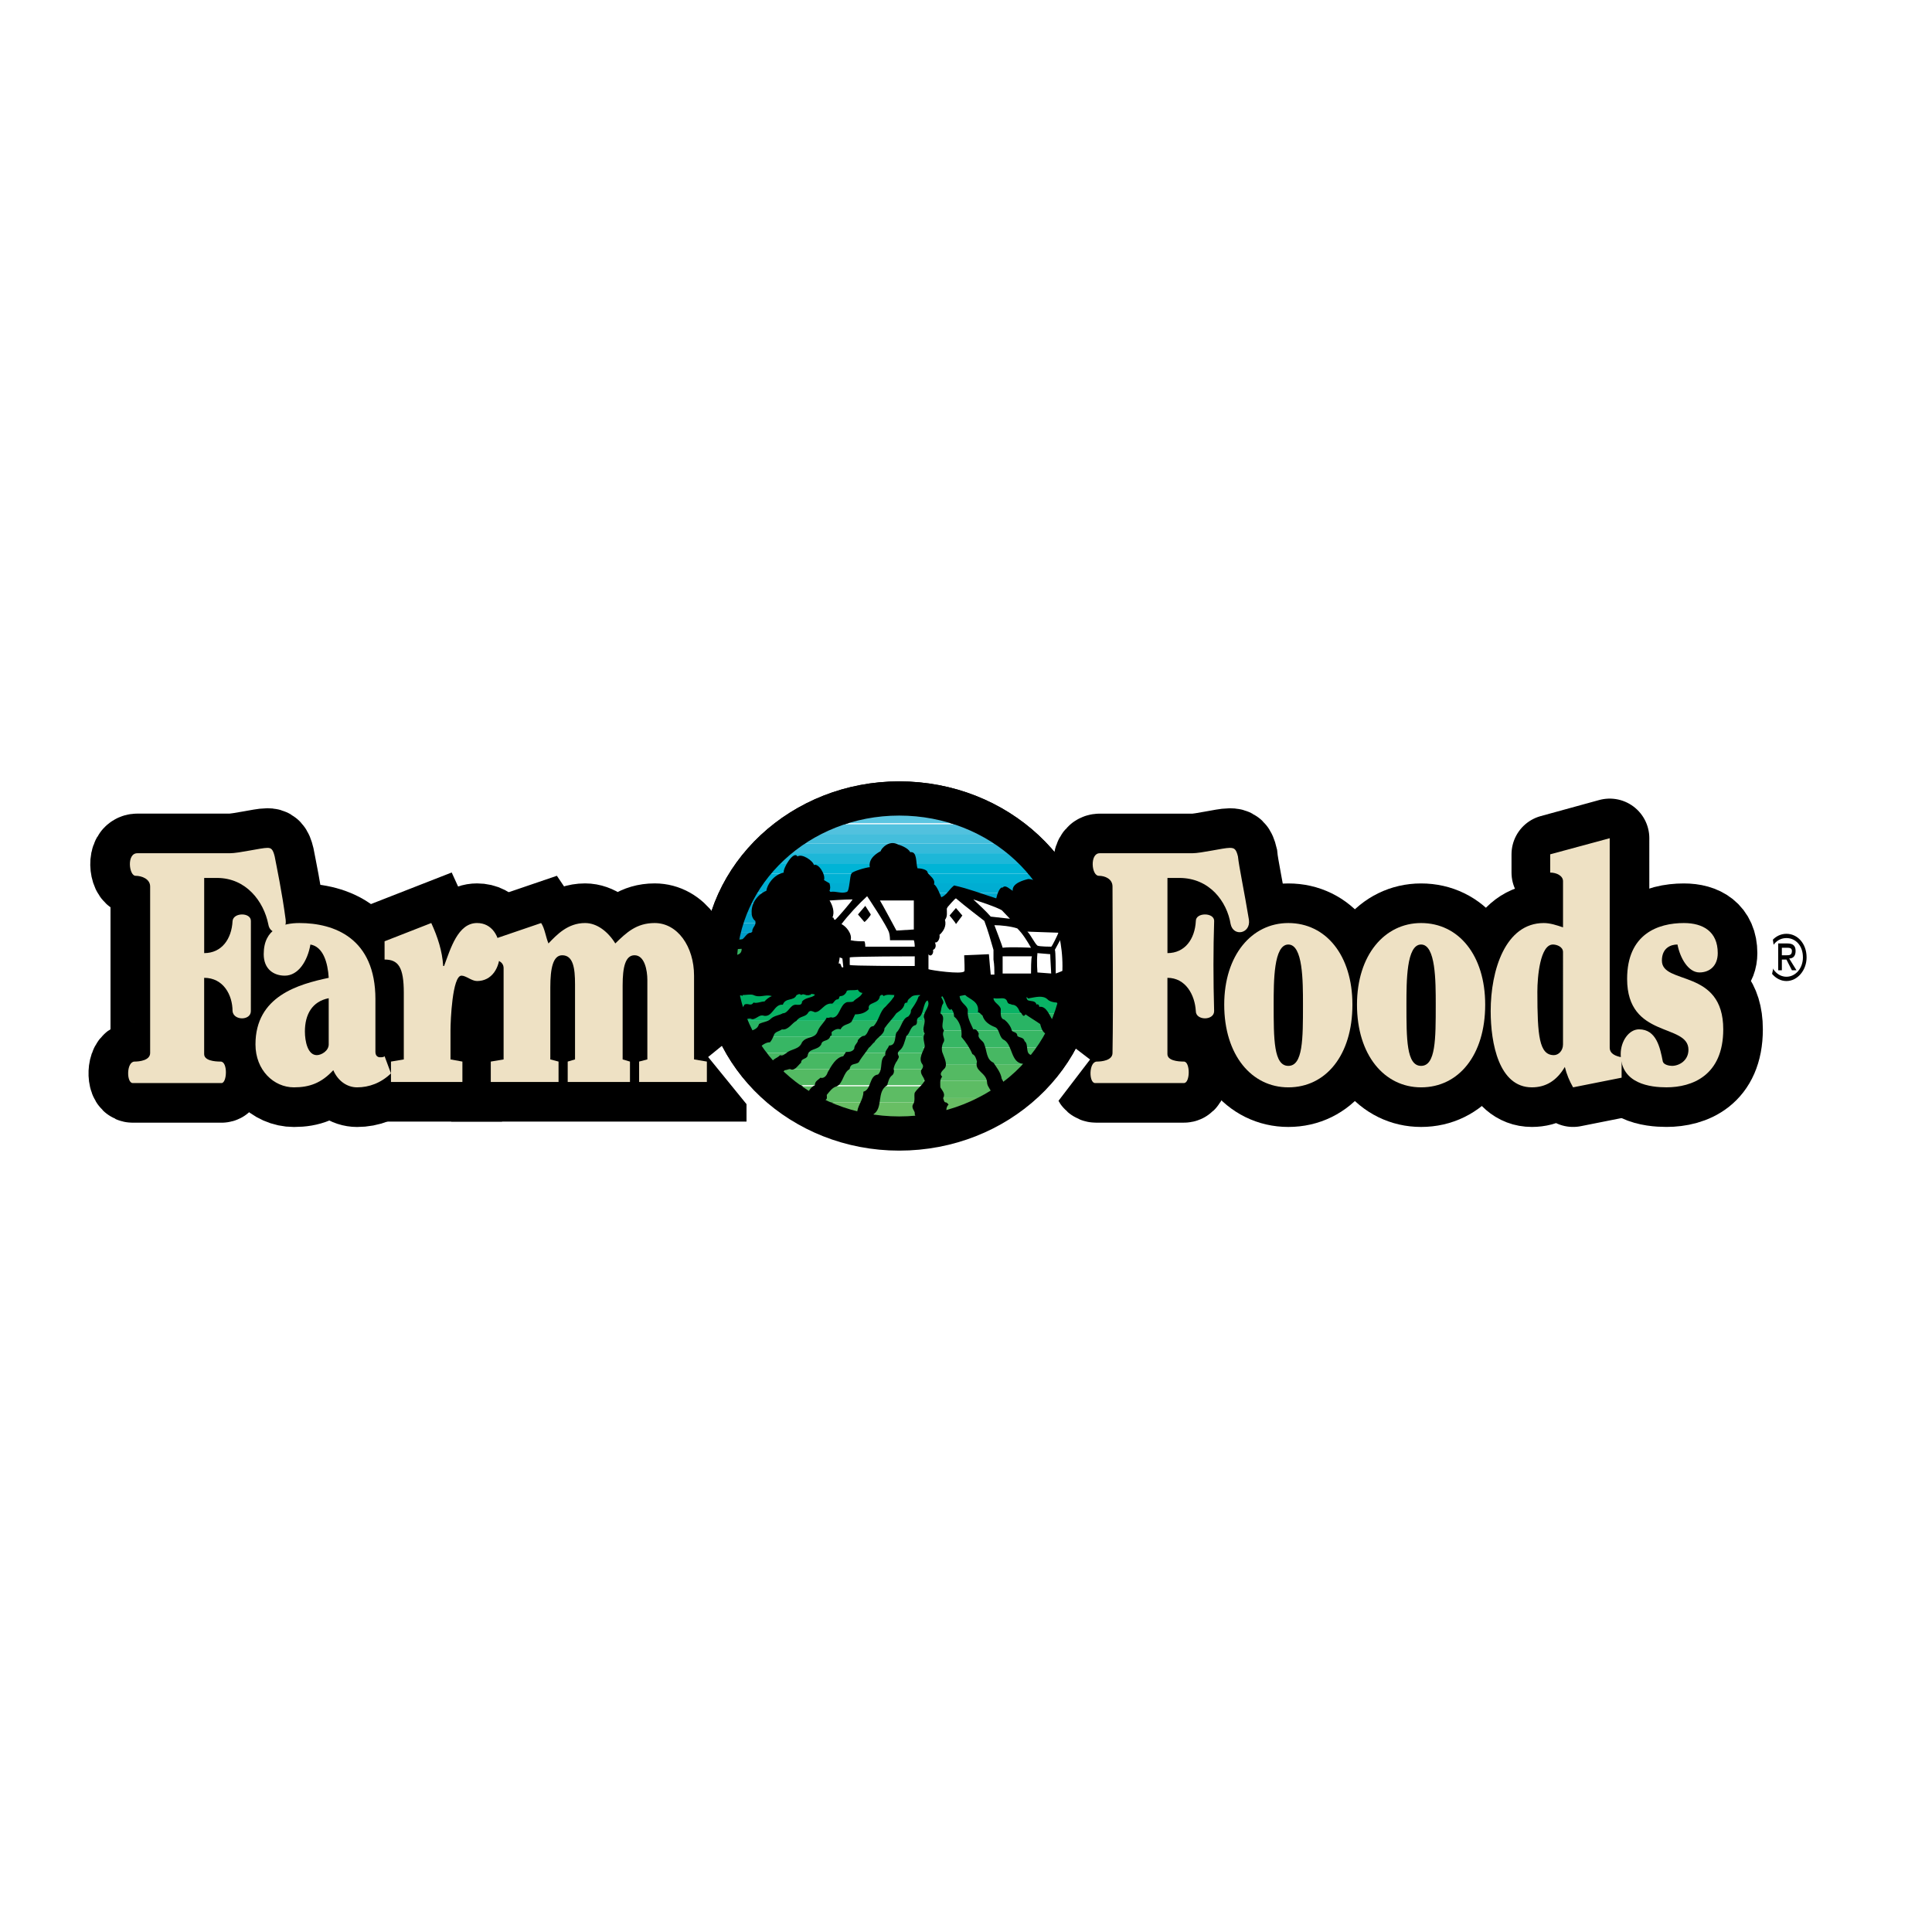 <?xml version="1.0" encoding="utf-8"?>
<!-- Generator: Adobe Illustrator 13.0.0, SVG Export Plug-In . SVG Version: 6.00 Build 14948)  -->
<!DOCTYPE svg PUBLIC "-//W3C//DTD SVG 1.0//EN" "http://www.w3.org/TR/2001/REC-SVG-20010904/DTD/svg10.dtd">
<svg version="1.0" id="Layer_1" xmlns="http://www.w3.org/2000/svg" xmlns:xlink="http://www.w3.org/1999/xlink" x="0px" y="0px"
	 width="192.756px" height="192.756px" viewBox="0 0 192.756 192.756" enable-background="new 0 0 192.756 192.756"
	 xml:space="preserve">
<g>
	<polygon fill-rule="evenodd" clip-rule="evenodd" fill="#FFFFFF" points="0,0 192.756,0 192.756,192.756 0,192.756 0,0 	"/>
	<path fill-rule="evenodd" clip-rule="evenodd" d="M176.589,95.521c0-1.178,0.73-1.929,1.645-1.929c0.913,0,1.644,0.75,1.644,1.929
		c0,1.072-0.73,1.929-1.644,1.929C177.319,97.449,176.589,96.592,176.589,95.521L176.589,95.521z M178.233,97.879
		c1.096,0,2.01-1.072,2.01-2.358c0-1.393-0.914-2.356-2.01-2.356c-1.097,0-2.011,0.964-2.011,2.356
		C176.223,96.807,177.137,97.879,178.233,97.879L178.233,97.879z M177.776,95.735h0.457l0.547,1.072h0.457l-0.73-1.179
		c0.365,0,0.64-0.214,0.64-0.75s-0.274-0.75-0.822-0.75h-0.913v2.679h0.365V95.735L177.776,95.735z M177.776,95.307v-0.75h0.457
		c0.273,0,0.547,0,0.547,0.321c0,0.429-0.273,0.429-0.547,0.429H177.776L177.776,95.307z"/>
	
		<path fill-rule="evenodd" clip-rule="evenodd" fill="#FFFFFF" stroke="#FFFFFF" stroke-width="7.061" stroke-miterlimit="2.613" d="
		M71.805,96.378c0-9.215,8.04-16.714,17.906-16.714c9.958,0,17.997,7.5,17.997,16.714c0,9.214-8.039,16.606-17.997,16.606
		C79.844,112.984,71.805,105.592,71.805,96.378L71.805,96.378z"/>
	
		<path fill-rule="evenodd" clip-rule="evenodd" fill="#FFFFFF" stroke="#FFFFFF" stroke-width="11.812" stroke-linecap="round" stroke-linejoin="round" stroke-miterlimit="2.613" d="
		M128.262,92.307c-3.654,0-6.395,3.107-6.395,8.143c0,4.928,2.74,8.143,6.395,8.143c3.745,0,6.396-3.215,6.396-8.143
		C134.657,95.414,132.007,92.307,128.262,92.307L128.262,92.307z M128.262,94.342c1.462,0,1.462,3.75,1.462,6.107
		c0,3.428,0,6-1.462,6c-1.461,0-1.461-2.572-1.461-6C126.801,98.092,126.801,94.342,128.262,94.342L128.262,94.342z"/>
	
		<path fill-rule="evenodd" clip-rule="evenodd" fill="#FFFFFF" stroke="#FFFFFF" stroke-width="11.812" stroke-linecap="round" stroke-linejoin="round" stroke-miterlimit="2.613" d="
		M141.508,92.307c-3.653,0-6.395,3.107-6.395,8.143c0,4.928,2.741,8.143,6.395,8.143c3.746,0,6.396-3.215,6.396-8.143
		C147.903,95.414,145.254,92.307,141.508,92.307L141.508,92.307z M141.508,94.342c1.462,0,1.462,3.75,1.462,6.107
		c0,3.428,0,6-1.462,6c-1.461,0-1.461-2.572-1.461-6C140.047,98.092,140.047,94.342,141.508,94.342L141.508,94.342z"/>
	
		<path fill-rule="evenodd" clip-rule="evenodd" fill="#FFFFFF" stroke="#FFFFFF" stroke-width="11.812" stroke-linecap="round" stroke-linejoin="round" stroke-miterlimit="2.613" d="
		M160.327,83.842l-5.938,1.5v1.822c0.64,0.107,1.278,0.321,1.278,0.965v4.606c-0.639-0.321-1.278-0.428-1.918-0.428
		c-3.837,0-5.299,4.607-5.299,8.678c0,3.215,0.822,7.607,4.111,7.607c1.37,0,2.467-0.535,3.288-1.928
		c0.184,0.643,0.457,1.393,0.822,1.928l4.842-0.857v-2.143c-0.548,0-1.188-0.32-1.188-0.857V83.842L160.327,83.842z
		 M155.668,104.307c0,0.643-0.456,1.07-0.913,1.07c-1.462,0-1.645-1.82-1.645-6.32c0-1.5,0.273-4.714,1.553-4.714
		c0.366,0,1.005,0.321,1.005,0.75V104.307L155.668,104.307z"/>
	
		<path fill-rule="evenodd" clip-rule="evenodd" fill="#FFFFFF" stroke="#FFFFFF" stroke-width="11.812" stroke-linecap="round" stroke-linejoin="round" stroke-miterlimit="2.613" d="
		M167.727,92.307c-2.558,0-5.663,0.964-5.663,5.572c0,5.893,6.12,4.393,6.12,6.963c0,1.072-0.913,1.607-1.645,1.607
		c-0.273,0-0.821,0-0.913-0.322c-0.274-1.393-0.64-3.213-2.376-3.213c-1.005,0-1.826,1.07-1.826,2.463
		c0,3.002,3.015,3.215,4.567,3.215c2.559,0,5.664-1.178,5.664-5.785c0-6.107-6.121-4.393-6.121-6.75
		c0-1.286,0.914-1.714,1.553-1.714c0.274,1.393,1.006,2.892,2.193,2.892c1.005,0,1.826-0.642,1.826-1.927
		C171.106,93.164,169.646,92.307,167.727,92.307L167.727,92.307z"/>
	
		<path fill-rule="evenodd" clip-rule="evenodd" fill="#FFFFFF" stroke="#FFFFFF" stroke-width="11.812" stroke-linecap="round" stroke-linejoin="round" stroke-miterlimit="2.613" d="
		M120.862,92.092c0-0.857-1.827-0.857-1.827,0c-0.091,1.714-1.097,3.107-2.832,3.107v-7.5h1.188c2.923,0,4.751,2.464,5.116,4.714
		c0.274,1.286,2.01,0.964,1.735-0.429c-0.365-2.893-0.913-5.464-1.005-6.429c-0.183-0.75-0.365-0.75-0.822-0.75
		c-0.64,0-2.832,0.429-3.746,0.429c0,0-6.485,0-9.227,0c-1.005,0-0.822,2.357-0.091,2.357c0.64,0,1.37,0.215,1.37,0.965
		c0,5.035,0.091,11.143,0,16.715c0,0.748-1.097,0.855-1.553,0.855c-0.822,0-0.822,2.143-0.183,2.143h8.861
		c0.64,0,0.64-2.143,0-2.143s-1.645-0.213-1.645-0.855v-7.607c1.827,0,2.741,1.713,2.832,3.428c0,0.857,1.827,0.857,1.827,0
		C120.771,97.984,120.771,94.771,120.862,92.092L120.862,92.092z"/>
	
		<path fill-rule="evenodd" clip-rule="evenodd" fill="#FFFFFF" stroke="#FFFFFF" stroke-width="11.812" stroke-linecap="round" stroke-linejoin="round" stroke-miterlimit="2.613" d="
		M37.181,99.914c0-6.108-4.111-7.607-7.583-7.607c-1.644,0-3.562,0.428-3.562,3c0,1.606,1.005,2.25,2.101,2.25
		c1.371,0,2.284-1.5,2.558-3.214c1.279,0.214,1.736,1.928,1.827,3.322c-3.014,0.75-7.308,1.928-7.308,6.643
		c0,2.678,1.827,4.285,3.837,4.285c1.553,0,2.741-0.428,3.928-1.607c0.457,1.072,1.371,1.607,2.375,1.607
		c1.188,0,2.375-0.322,3.38-1.285l-0.64-1.822c-0.091,0.107-0.274,0.215-0.457,0.215c-0.182,0-0.457-0.215-0.457-0.535V99.914
		L37.181,99.914z M32.522,104.307c0,0.643-0.73,1.07-1.188,1.07c-0.914,0-1.188-1.393-1.188-2.355c0-1.715,0.731-2.893,2.375-3.322
		V104.307L32.522,104.307z"/>
	
		<path fill-rule="evenodd" clip-rule="evenodd" fill="#FFFFFF" stroke="#FFFFFF" stroke-width="11.812" stroke-linecap="round" stroke-miterlimit="2.613" d="
		M45.86,106.02l-1.187-0.213v-2.785c0-1.072,0.182-5.465,1.096-5.465c0.457,0,1.005,0.535,1.553,0.535
		c1.461,0,2.284-1.285,2.284-2.893s-0.822-2.893-2.284-2.893c-1.918,0-2.649,2.571-3.289,4.286h-0.091
		c-0.091-1.5-0.548-2.893-1.188-4.286l-4.659,1.821v1.821c1.371,0,1.828,0.643,1.828,3.322v6.535l-1.188,0.213v2.145h7.125V106.02
		L45.86,106.02z"/>
	
		<path fill-rule="evenodd" clip-rule="evenodd" fill="#FFFFFF" stroke="#FFFFFF" stroke-width="11.812" stroke-linecap="round" stroke-miterlimit="2.613" d="
		M49.971,105.807l-1.278,0.213v2.145h6.76v-2.145l-0.822-0.213v-7.072c0-1.928,0.274-3.321,1.188-3.321c1.097,0,1.279,1.393,1.279,3
		v7.393l-0.731,0.213v2.145h6.212v-2.145l-0.731-0.213v-7.393c0-1.822,0.274-3,1.188-3c1.005,0,1.279,1.5,1.279,2.571v7.822
		l-0.822,0.213v2.145h6.76v-2.145l-1.279-0.213v-8.357c0-2.893-1.644-5.143-3.928-5.143c-1.828,0-2.833,0.964-3.929,1.928
		c-0.731-1.178-1.827-1.928-3.015-1.928c-1.735,0-2.832,1.071-3.654,2.036c-0.274-0.643-0.366-1.5-0.731-2.036l-5.024,1.714v1.822
		c0.639,0,1.278,0.321,1.278,0.857V105.807L49.971,105.807z"/>
	<path fill-rule="evenodd" clip-rule="evenodd" fill="#FFFFFF" d="M24.757,92.092c0-0.857-1.735-0.857-1.827,0
		c-0.091,1.714-1.096,3.107-2.832,3.107v-7.5h1.279c2.923,0,4.659,2.464,5.115,4.714c0.184,1.286,1.918,0.964,1.736-0.429
		c-0.366-2.893-0.914-5.464-1.096-6.429c-0.183-0.75-0.366-0.75-0.731-0.75c-0.639,0-2.832,0.429-3.746,0.429c0,0-6.486,0-9.227,0
		c-1.096,0-0.822,2.357-0.183,2.357c0.639,0,1.461,0.215,1.461,0.965c0,5.035,0,11.143,0,16.715c0,0.748-1.096,0.855-1.553,0.855
		c-0.822,0-0.822,2.143-0.183,2.143h8.861c0.548,0,0.64-2.143-0.091-2.143c-0.64,0-1.644-0.213-1.644-0.855v-7.607
		c1.918,0,2.832,1.713,2.832,3.428c0.092,0.857,1.827,0.857,1.827,0C24.757,97.984,24.757,94.771,24.757,92.092L24.757,92.092z"/>
	<path fill="none" stroke="#FFFFFF" stroke-width="11.812" stroke-linecap="round" stroke-miterlimit="2.613" d="M24.757,92.092
		c0-0.857-1.735-0.857-1.827,0c-0.091,1.714-1.096,3.107-2.832,3.107v-7.5h1.279c2.923,0,4.659,2.464,5.115,4.714
		c0.184,1.286,1.918,0.964,1.736-0.429c-0.366-2.893-0.914-5.464-1.096-6.429c-0.183-0.75-0.366-0.75-0.731-0.75
		c-0.639,0-2.832,0.429-3.746,0.429c0,0-6.486,0-9.227,0c-1.096,0-0.822,2.357-0.183,2.357c0.639,0,1.461,0.215,1.461,0.965
		c0,5.035,0,11.143,0,16.715c0,0.748-1.096,0.855-1.553,0.855c-0.822,0-0.822,2.143-0.183,2.143h8.861
		c0.548,0,0.64-2.143-0.091-2.143c-0.64,0-1.644-0.213-1.644-0.855v-7.607c1.918,0,2.832,1.713,2.832,3.428
		c0,0.857,1.827,0.857,1.827,0C24.757,97.984,24.757,94.771,24.757,92.092L24.757,92.092z"/>
	
		<path fill-rule="evenodd" clip-rule="evenodd" stroke="#000000" stroke-width="7.909" stroke-linecap="round" stroke-linejoin="round" stroke-miterlimit="2.613" d="
		M37.456,99.699c0-6.107-4.111-7.607-7.583-7.607c-1.645,0-3.562,0.536-3.562,3.107c0,1.5,1.004,2.143,2.101,2.143
		c1.371,0,2.284-1.5,2.558-3.107c1.279,0.214,1.736,1.821,1.827,3.322c-3.014,0.643-7.308,1.82-7.308,6.643
		c0,2.572,1.826,4.285,3.836,4.285c1.553,0,2.741-0.428,3.928-1.713c0.457,1.07,1.37,1.713,2.375,1.713
		c1.188,0,2.375-0.428,3.38-1.393l-0.639-1.715c-0.092,0.107-0.274,0.107-0.457,0.107s-0.457-0.107-0.457-0.535V99.699
		L37.456,99.699z M32.796,104.199c0,0.643-0.73,1.072-1.188,1.072c-0.913,0-1.188-1.395-1.188-2.357c0-1.715,0.731-3,2.375-3.322
		V104.199L32.796,104.199z"/>
	
		<path fill-rule="evenodd" clip-rule="evenodd" stroke="#000000" stroke-width="7.909" stroke-linecap="round" stroke-miterlimit="2.613" d="
		M46.134,105.914l-1.188-0.215v-2.893c0-0.965,0.183-5.465,1.097-5.465c0.457,0,1.004,0.537,1.553,0.537
		c1.461,0,2.285-1.287,2.285-2.894c0-1.607-0.823-2.893-2.285-2.893c-1.918,0-2.649,2.572-3.289,4.286h-0.091
		c-0.092-1.5-0.549-2.893-1.188-4.286l-4.659,1.822v1.821c1.37,0,1.918,0.75,1.918,3.322v6.643l-1.279,0.215v2.035h7.126V105.914
		L46.134,105.914z"/>
	
		<path fill-rule="evenodd" clip-rule="evenodd" stroke="#000000" stroke-width="7.909" stroke-linecap="round" stroke-miterlimit="2.613" d="
		M50.245,105.699l-1.279,0.215v2.035h6.761v-2.035l-0.823-0.215v-7.178c0-1.929,0.274-3.214,1.188-3.214
		c1.096,0,1.279,1.285,1.279,2.892v7.5l-0.731,0.215v2.035h6.212v-2.035l-0.73-0.215v-7.393c0-1.822,0.274-3,1.188-3
		c1.004,0,1.278,1.5,1.278,2.464v7.928l-0.822,0.215v2.035h6.76v-2.035l-1.279-0.215v-8.357c0-2.893-1.644-5.25-3.928-5.25
		c-1.827,0-2.832,0.965-3.928,2.036c-0.73-1.178-1.827-2.036-3.015-2.036c-1.736,0-2.833,1.179-3.654,2.036
		c-0.274-0.643-0.365-1.5-0.731-2.036l-5.024,1.714v1.822c0.64,0.107,1.279,0.321,1.279,0.964V105.699L50.245,105.699z"/>
	<path fill-rule="evenodd" clip-rule="evenodd" d="M25.031,91.878c0-0.857-1.736-0.857-1.827,0
		c-0.091,1.821-1.096,3.214-2.832,3.214v-7.5h1.279c2.923,0,4.659,2.357,5.115,4.607c0.183,1.286,1.918,0.965,1.736-0.428
		c-0.366-2.786-0.914-5.357-1.096-6.322c-0.183-0.75-0.366-0.857-0.73-0.857c-0.64,0-2.833,0.536-3.747,0.536c0,0-6.486,0-9.227,0
		c-1.096,0-0.822,2.25-0.183,2.25s1.461,0.321,1.461,1.072c0,4.928,0,11.142,0,16.607c0,0.75-1.096,0.857-1.553,0.857
		c-0.822,0-0.822,2.143-0.183,2.143h8.861c0.548,0,0.639-2.143-0.091-2.143c-0.639,0-1.645-0.107-1.645-0.75v-7.607
		c1.918,0,2.832,1.715,2.832,3.32c0.091,0.965,1.827,0.965,1.827,0C25.031,97.771,25.031,94.664,25.031,91.878L25.031,91.878z"/>
	<path fill="none" stroke="#000000" stroke-width="7.909" stroke-linecap="round" stroke-miterlimit="2.613" d="M25.031,91.878
		c0-0.857-1.736-0.857-1.827,0c-0.091,1.821-1.096,3.214-2.832,3.214v-7.5h1.279c2.923,0,4.659,2.357,5.115,4.607
		c0.183,1.286,1.918,0.965,1.736-0.428c-0.366-2.786-0.914-5.357-1.096-6.322c-0.183-0.75-0.366-0.857-0.73-0.857
		c-0.64,0-2.833,0.536-3.747,0.536c0,0-6.486,0-9.227,0c-1.096,0-0.822,2.25-0.183,2.25s1.461,0.321,1.461,1.072
		c0,4.928,0,11.142,0,16.607c0,0.75-1.096,0.857-1.553,0.857c-0.822,0-0.822,2.143-0.183,2.143h8.862
		c0.548,0,0.639-2.143-0.091-2.143c-0.639,0-1.645-0.107-1.645-0.75v-7.607c1.918,0,2.832,1.715,2.832,3.32
		c0,0.965,1.827,0.965,1.827,0C25.031,97.771,25.031,94.664,25.031,91.878L25.031,91.878z"/>
	
		<path fill-rule="evenodd" clip-rule="evenodd" stroke="#000000" stroke-width="7.902" stroke-linecap="round" stroke-miterlimit="2.613" d="
		M128.536,92.092c-3.654,0-6.395,3.215-6.395,8.143c0,5.037,2.74,8.25,6.395,8.25c3.745,0,6.395-3.213,6.395-8.25
		C134.931,95.307,132.281,92.092,128.536,92.092L128.536,92.092z M128.536,94.235c1.462,0,1.462,3.644,1.462,6
		c0,3.43,0,6.107-1.462,6.107s-1.462-2.678-1.462-6.107C127.074,97.879,127.074,94.235,128.536,94.235L128.536,94.235z"/>
	
		<path fill-rule="evenodd" clip-rule="evenodd" stroke="#000000" stroke-width="7.902" stroke-linecap="round" stroke-miterlimit="2.613" d="
		M141.782,92.092c-3.654,0-6.395,3.215-6.395,8.143c0,5.037,2.74,8.25,6.395,8.25c3.745,0,6.396-3.213,6.396-8.25
		C148.178,95.307,145.527,92.092,141.782,92.092L141.782,92.092z M141.782,94.235c1.462,0,1.462,3.644,1.462,6
		c0,3.43,0,6.107-1.462,6.107c-1.461,0-1.461-2.678-1.461-6.107C140.321,97.879,140.321,94.235,141.782,94.235L141.782,94.235z"/>
	
		<path fill-rule="evenodd" clip-rule="evenodd" stroke="#000000" stroke-width="7.902" stroke-linecap="round" stroke-linejoin="round" stroke-miterlimit="2.613" d="
		M160.602,83.628l-5.847,1.607v1.822c0.548,0,1.188,0.321,1.188,0.857v4.607c-0.64-0.214-1.279-0.429-1.919-0.429
		c-3.837,0-5.298,4.715-5.298,8.785c0,3.215,0.913,7.607,4.11,7.607c1.37,0,2.467-0.643,3.381-2.035
		c0.091,0.75,0.365,1.393,0.73,2.035l4.842-0.963v-2.037c-0.549-0.107-1.188-0.32-1.188-0.963V83.628L160.602,83.628z
		 M155.942,104.199c0,0.643-0.457,1.072-0.913,1.072c-1.462,0-1.646-1.93-1.646-6.322c0-1.5,0.274-4.714,1.554-4.714
		c0.365,0,1.005,0.214,1.005,0.75V104.199L155.942,104.199z"/>
	
		<path fill-rule="evenodd" clip-rule="evenodd" stroke="#000000" stroke-width="7.902" stroke-linecap="round" stroke-miterlimit="2.613" d="
		M168.001,92.092c-2.558,0-5.663,1.072-5.663,5.572c0,6,6.119,4.393,6.119,7.07c0,1.072-0.913,1.607-1.644,1.607
		c-0.274,0-0.822-0.107-0.913-0.428c-0.274-1.393-0.64-3.215-2.376-3.215c-1.005,0-1.826,1.178-1.826,2.465
		c0,3,3.014,3.32,4.567,3.32c2.558,0,5.664-1.178,5.664-5.785c0-6.107-6.121-4.393-6.121-6.857c0-1.286,0.913-1.607,1.553-1.607
		c0.274,1.393,1.096,2.787,2.193,2.787c1.004,0,1.826-0.644,1.826-1.929C171.381,92.949,169.92,92.092,168.001,92.092
		L168.001,92.092z"/>
	
		<path fill-rule="evenodd" clip-rule="evenodd" stroke="#000000" stroke-width="7.902" stroke-linecap="round" stroke-miterlimit="2.613" d="
		M121.137,91.878c0-0.857-1.827-0.857-1.827,0c-0.092,1.821-1.097,3.214-2.833,3.214v-7.5h1.188c3.015,0,4.75,2.357,5.116,4.607
		c0.273,1.286,2.009,0.965,1.826-0.428c-0.457-2.786-1.004-5.357-1.096-6.322c-0.183-0.75-0.365-0.857-0.822-0.857
		c-0.64,0-2.833,0.536-3.654,0.536c0,0-6.578,0-9.317,0c-1.006,0-0.823,2.25-0.093,2.25c0.64,0,1.371,0.321,1.371,1.072
		c0,4.928,0.091,11.142,0,16.607c0,0.75-1.097,0.857-1.462,0.857c-0.914,0-0.914,2.143-0.183,2.143h8.77c0.64,0,0.64-2.143,0-2.143
		c-0.639,0-1.645-0.107-1.645-0.75v-7.607c1.828,0,2.741,1.715,2.833,3.32c0,0.965,1.827,0.965,1.827,0
		C121.045,97.771,121.045,94.664,121.137,91.878L121.137,91.878z"/>
	<path fill-rule="evenodd" clip-rule="evenodd" fill="#EEE1C4" d="M128.536,92.092c-3.654,0-6.395,3.215-6.395,8.143
		c0,5.037,2.74,8.25,6.395,8.25c3.745,0,6.395-3.213,6.395-8.25C134.931,95.307,132.281,92.092,128.536,92.092L128.536,92.092z
		 M128.536,94.235c1.462,0,1.462,3.644,1.462,6c0,3.43,0,6.107-1.462,6.107s-1.462-2.678-1.462-6.107
		C127.074,97.879,127.074,94.235,128.536,94.235L128.536,94.235z"/>
	<path fill-rule="evenodd" clip-rule="evenodd" fill="#EEE1C4" d="M141.782,92.092c-3.654,0-6.395,3.215-6.395,8.143
		c0,5.037,2.74,8.25,6.395,8.25c3.745,0,6.396-3.213,6.396-8.25C148.178,95.307,145.527,92.092,141.782,92.092L141.782,92.092z
		 M141.782,94.235c1.462,0,1.462,3.644,1.462,6c0,3.43,0,6.107-1.462,6.107c-1.461,0-1.461-2.678-1.461-6.107
		C140.321,97.879,140.321,94.235,141.782,94.235L141.782,94.235z"/>
	<path fill-rule="evenodd" clip-rule="evenodd" fill="#EEE1C4" d="M160.602,83.628l-5.938,1.607v1.822
		c0.64,0,1.279,0.321,1.279,0.857v4.607c-0.64-0.214-1.279-0.429-1.919-0.429c-3.837,0-5.298,4.715-5.298,8.785
		c0,3.215,0.822,7.607,4.11,7.607c1.37,0,2.467-0.643,3.289-2.035c0.183,0.75,0.457,1.393,0.822,2.035l4.842-0.963v-2.037
		c-0.549-0.107-1.188-0.32-1.188-0.963V83.628L160.602,83.628z M155.942,104.199c0,0.643-0.457,1.072-0.913,1.072
		c-1.462,0-1.646-1.93-1.646-6.322c0-1.5,0.274-4.714,1.554-4.714c0.365,0,1.005,0.214,1.005,0.75V104.199L155.942,104.199z"/>
	<path fill-rule="evenodd" clip-rule="evenodd" fill="#EEE1C4" d="M168.001,92.092c-2.558,0-5.663,1.072-5.663,5.572
		c0,6,6.119,4.393,6.119,7.07c0,1.072-0.913,1.607-1.644,1.607c-0.274,0-0.822-0.107-0.913-0.428
		c-0.274-1.393-0.64-3.215-2.376-3.215c-1.005,0-1.826,1.178-1.826,2.465c0,3,3.014,3.32,4.567,3.32
		c2.558,0,5.664-1.178,5.664-5.785c0-6.107-6.121-4.393-6.121-6.857c0-1.286,0.913-1.607,1.553-1.607
		c0.274,1.393,1.096,2.787,2.193,2.787c1.004,0,1.826-0.644,1.826-1.929C171.381,92.949,169.92,92.092,168.001,92.092
		L168.001,92.092z"/>
	<path fill-rule="evenodd" clip-rule="evenodd" fill="#EEE1C4" d="M121.137,91.878c0-0.857-1.827-0.857-1.827,0
		c-0.092,1.821-1.097,3.214-2.833,3.214v-7.5h1.188c3.015,0,4.75,2.357,5.116,4.607c0.273,1.286,2.009,0.965,1.826-0.428
		c-0.457-2.786-1.004-5.357-1.096-6.322c-0.183-0.75-0.365-0.857-0.822-0.857c-0.64,0-2.833,0.536-3.745,0.536c0,0-6.487,0-9.227,0
		c-1.006,0-0.823,2.25-0.093,2.25c0.64,0,1.371,0.321,1.371,1.072c0,4.928,0.091,11.142,0,16.607c0,0.75-1.097,0.857-1.554,0.857
		c-0.822,0-0.822,2.143-0.182,2.143h8.86c0.64,0,0.64-2.143,0-2.143c-0.639,0-1.645-0.107-1.645-0.75v-7.607
		c1.828,0,2.741,1.715,2.833,3.32c0,0.965,1.827,0.965,1.827,0C121.045,97.771,121.045,94.664,121.137,91.878L121.137,91.878z"/>
	<path fill-rule="evenodd" clip-rule="evenodd" fill="#EEE1C4" d="M37.456,99.699c0-6.107-4.111-7.607-7.583-7.607
		c-1.645,0-3.562,0.536-3.562,3.107c0,1.5,1.004,2.143,2.101,2.143c1.371,0,2.284-1.5,2.558-3.107
		c1.279,0.214,1.736,1.822,1.827,3.322c-3.014,0.643-7.308,1.82-7.308,6.643c0,2.572,1.827,4.285,3.836,4.285
		c1.553,0,2.741-0.428,3.928-1.713c0.457,1.07,1.37,1.713,2.375,1.713c1.188,0,2.375-0.428,3.38-1.393l-0.639-1.715
		c-0.092,0.107-0.274,0.107-0.457,0.107s-0.457-0.107-0.457-0.535V99.699L37.456,99.699z M32.796,104.199
		c0,0.643-0.73,1.072-1.188,1.072c-0.913,0-1.188-1.395-1.188-2.357c0-1.715,0.731-3,2.375-3.322V104.199L32.796,104.199z"/>
	<path fill-rule="evenodd" clip-rule="evenodd" fill="#EEE1C4" d="M46.134,105.914l-1.188-0.215v-2.893
		c0-0.965,0.183-5.465,1.097-5.465c0.457,0,1.004,0.537,1.553,0.537c1.461,0,2.285-1.287,2.285-2.894
		c0-1.607-0.823-2.893-2.285-2.893c-1.918,0-2.649,2.572-3.289,4.286h-0.091c-0.092-1.5-0.549-2.893-1.188-4.286l-4.659,1.822v1.821
		c1.37,0,1.918,0.75,1.918,3.322v6.643l-1.279,0.215v2.035h7.126V105.914L46.134,105.914z"/>
	<path fill-rule="evenodd" clip-rule="evenodd" fill="#EEE1C4" d="M50.245,105.699l-1.279,0.215v2.035h6.761v-2.035l-0.822-0.215
		v-7.178c0-1.929,0.274-3.214,1.187-3.214c1.096,0,1.279,1.285,1.279,2.892v7.5l-0.731,0.215v2.035h6.212v-2.035l-0.731-0.215
		v-7.393c0-1.822,0.274-3,1.188-3c1.004,0,1.278,1.5,1.278,2.464v7.928l-0.822,0.215v2.035h6.76v-2.035l-1.279-0.215v-8.357
		c0-2.893-1.644-5.25-3.928-5.25c-1.827,0-2.832,0.965-3.928,2.036c-0.73-1.179-1.827-2.036-3.015-2.036
		c-1.736,0-2.833,1.179-3.654,2.036c-0.274-0.643-0.365-1.5-0.731-2.036l-5.024,1.714v1.822c0.64,0.107,1.279,0.321,1.279,0.964
		V105.699L50.245,105.699z"/>
	<path fill-rule="evenodd" clip-rule="evenodd" fill="#EEE1C4" d="M25.031,91.878c0-0.857-1.736-0.857-1.827,0
		c-0.091,1.821-1.096,3.214-2.832,3.214v-7.5h1.279c2.923,0,4.659,2.357,5.115,4.607c0.183,1.286,1.918,0.965,1.736-0.428
		c-0.366-2.786-0.914-5.357-1.096-6.322c-0.183-0.75-0.366-0.857-0.73-0.857c-0.64,0-2.833,0.536-3.747,0.536c0,0-6.486,0-9.227,0
		c-1.096,0-0.822,2.25-0.183,2.25s1.461,0.321,1.461,1.072c0,4.928,0,11.142,0,16.607c0,0.75-1.096,0.857-1.553,0.857
		c-0.822,0-0.822,2.143-0.183,2.143h8.861c0.548,0,0.639-2.143-0.091-2.143c-0.639,0-1.645-0.107-1.645-0.75v-7.607
		c1.918,0,2.832,1.715,2.832,3.32c0.091,0.965,1.827,0.965,1.827,0C25.031,97.771,25.031,94.664,25.031,91.878L25.031,91.878z"/>
	<path fill-rule="evenodd" clip-rule="evenodd" d="M77.959,108.914h0.058l-4.626-5.684
		C74.461,105.422,76.029,107.357,77.959,108.914L77.959,108.914z"/>
	<polyline fill="none" stroke="#FFFFFF" stroke-width="7.061" stroke-miterlimit="2.613" points="77.959,108.914 78.017,108.914 
		73.391,103.23 	"/>
	<path fill-rule="evenodd" clip-rule="evenodd" d="M105.951,103.564l-3.466,4.533C103.898,106.785,105.075,105.256,105.951,103.564
		L105.951,103.564z"/>
	
		<line fill="none" stroke="#FFFFFF" stroke-width="7.061" stroke-miterlimit="2.613" x1="105.951" y1="103.564" x2="102.485" y2="108.098"/>
	<path fill-rule="evenodd" clip-rule="evenodd" d="M77.959,108.914h0.058l-4.626-5.684
		C74.461,105.422,76.029,107.357,77.959,108.914L77.959,108.914z"/>
	<path fill-rule="evenodd" clip-rule="evenodd" d="M105.951,103.564l-3.466,4.533C103.898,106.785,105.075,105.256,105.951,103.564
		L105.951,103.564z"/>
	<path fill="none" stroke="#000000" stroke-width="3.412" stroke-miterlimit="2.613" d="M71.805,96.378
		c0-9.214,8.04-16.714,17.906-16.714c9.958,0,17.997,7.5,17.997,16.714c0,9.214-8.039,16.606-17.997,16.606
		C79.844,112.984,71.805,105.592,71.805,96.378L71.805,96.378z"/>
	<path fill-rule="evenodd" clip-rule="evenodd" fill="#72CEE7" d="M94.253,80.199h-9.046c1.44-0.349,2.948-0.536,4.503-0.536
		C91.28,79.664,92.803,79.85,94.253,80.199L94.253,80.199z"/>
	<path fill-rule="evenodd" clip-rule="evenodd" fill="#67C9E3" d="M85.207,80.199h9.046c1.013,0.244,1.991,0.568,2.925,0.964H82.302
		C83.231,80.768,84.202,80.443,85.207,80.199L85.207,80.199z"/>
	<path fill-rule="evenodd" clip-rule="evenodd" fill="#5BC5E1" d="M82.302,81.164h14.875c0.673,0.286,1.321,0.607,1.946,0.964
		H80.365C80.987,81.771,81.634,81.449,82.302,81.164L82.302,81.164z"/>
	<path fill-rule="evenodd" clip-rule="evenodd" fill="#52C1DE" d="M80.182,82.235h19.129c0.51,0.298,1.001,0.621,1.473,0.964h-22.07
		C79.184,82.856,79.674,82.534,80.182,82.235L80.182,82.235z"/>
	<path fill-rule="evenodd" clip-rule="evenodd" fill="#44BEDC" d="M78.713,83.199h22.07c0.421,0.305,0.827,0.626,1.216,0.964H77.505
		C77.892,83.827,78.295,83.504,78.713,83.199L78.713,83.199z"/>
	<path fill-rule="evenodd" clip-rule="evenodd" fill="#35BADA" d="M77.505,84.164h24.494c0.354,0.308,0.696,0.631,1.023,0.964
		H76.482C76.809,84.793,77.15,84.472,77.505,84.164L77.505,84.164z"/>
	<path fill-rule="evenodd" clip-rule="evenodd" fill="#1DB7D8" d="M76.482,85.128h26.541c0.337,0.344,0.659,0.702,0.965,1.072
		H75.521C75.827,85.83,76.146,85.472,76.482,85.128L76.482,85.128z"/>
	<path fill-rule="evenodd" clip-rule="evenodd" fill="#00B4D6" d="M75.521,86.2h28.466c0.26,0.312,0.507,0.634,0.741,0.963H74.781
		C75.016,86.834,75.263,86.512,75.521,86.2L75.521,86.2z"/>
	<path fill-rule="evenodd" clip-rule="evenodd" fill="#00B1D4" d="M74.781,87.163h29.947c0.224,0.315,0.437,0.637,0.638,0.965
		H74.145C74.346,87.799,74.558,87.478,74.781,87.163L74.781,87.163z"/>
	<path fill-rule="evenodd" clip-rule="evenodd" fill="#00ADD2" d="M74.145,88.128h31.222c0.193,0.314,0.375,0.636,0.547,0.964H73.6
		C73.771,88.764,73.953,88.443,74.145,88.128L74.145,88.128z"/>
	<path fill-rule="evenodd" clip-rule="evenodd" fill="#00AAD0" d="M73.6,89.092h32.313c0.183,0.351,0.353,0.708,0.509,1.071H73.09
		C73.247,89.8,73.417,89.443,73.6,89.092L73.6,89.092z"/>
	<path fill-rule="evenodd" clip-rule="evenodd" fill="#00A7CE" d="M73.09,90.164h33.332c0.065,0.151,0.129,0.303,0.189,0.456v0.508
		H72.712C72.828,90.802,72.954,90.48,73.09,90.164L73.09,90.164z"/>
	<path fill-rule="evenodd" clip-rule="evenodd" fill="#00A4CC" d="M72.712,91.128h33.899v0.964H72.403
		C72.496,91.767,72.599,91.445,72.712,91.128L72.712,91.128z"/>
	<path fill-rule="evenodd" clip-rule="evenodd" fill="#00A1CC" d="M72.403,92.092h34.208v0.965h-34.45
		C72.232,92.731,72.313,92.41,72.403,92.092L72.403,92.092z"/>
	<path fill-rule="evenodd" clip-rule="evenodd" fill="#009DC8" d="M72.161,93.057h34.45v1.071H71.968
		C72.021,93.767,72.084,93.41,72.161,93.057L72.161,93.057z"/>
	<path fill-rule="evenodd" clip-rule="evenodd" fill="#009CC8" d="M71.968,94.128h34.643v0.964H71.858
		C71.885,94.768,71.922,94.447,71.968,94.128L71.968,94.128z"/>
	<path fill-rule="evenodd" clip-rule="evenodd" fill="#0099C6" d="M71.858,95.092h34.753v0.964H71.81
		C71.816,95.732,71.832,95.411,71.858,95.092L71.858,95.092z"/>
	<path fill-rule="evenodd" clip-rule="evenodd" fill="#0095C2" d="M71.81,96.057h34.802v1.07H71.824
		c-0.013-0.248-0.02-0.497-0.02-0.749C71.805,96.271,71.807,96.163,71.81,96.057L71.81,96.057z"/>
	<path fill-rule="evenodd" clip-rule="evenodd" fill="#0094C2" d="M71.824,97.127h34.787v0.965H71.899
		C71.863,97.773,71.839,97.451,71.824,97.127L71.824,97.127z"/>
	<path fill-rule="evenodd" clip-rule="evenodd" fill="#00AB66" d="M91.994,92.627h15.259c0.139,0.562,0.247,1.133,0.323,1.715
		H91.994V92.627L91.994,92.627z"/>
	<path fill-rule="evenodd" clip-rule="evenodd" fill="#00AD66" d="M91.994,94.342h15.582c0.068,0.529,0.111,1.065,0.126,1.607
		H91.994V94.342L91.994,94.342z"/>
	<path fill-rule="evenodd" clip-rule="evenodd" fill="#00AF66" d="M91.994,95.949h15.708c0.004,0.142,0.005,0.286,0.005,0.429
		c0,0.433-0.018,0.861-0.053,1.286h-15.66V95.949L91.994,95.949z"/>
	<path fill-rule="evenodd" clip-rule="evenodd" fill="#00B165" d="M91.994,97.664h15.66c-0.048,0.58-0.128,1.152-0.237,1.713H91.994
		V97.664L91.994,97.664z"/>
	<path fill-rule="evenodd" clip-rule="evenodd" fill="#09B365" d="M91.994,99.377h15.423c-0.115,0.584-0.262,1.156-0.439,1.715
		H91.994V99.377L91.994,99.377z"/>
	<path fill-rule="evenodd" clip-rule="evenodd" fill="#29B464" d="M91.994,101.092h14.983c-0.187,0.586-0.406,1.158-0.658,1.715
		H91.994V101.092L91.994,101.092z"/>
	<path fill-rule="evenodd" clip-rule="evenodd" fill="#37B664" d="M91.994,102.807h14.325c-0.268,0.59-0.57,1.162-0.906,1.715
		H91.994V102.807L91.994,102.807z"/>
	<path fill-rule="evenodd" clip-rule="evenodd" fill="#47B863" d="M91.994,104.521h13.419c-0.362,0.594-0.763,1.168-1.198,1.713
		H91.994V104.521L91.994,104.521z"/>
	<path fill-rule="evenodd" clip-rule="evenodd" fill="#54BA63" d="M91.994,106.234h12.221c-0.45,0.564-0.939,1.102-1.463,1.607
		H91.994V106.234L91.994,106.234z"/>
	<path fill-rule="evenodd" clip-rule="evenodd" fill="#5DBC64" d="M91.994,107.842h10.758c-0.64,0.619-1.33,1.193-2.066,1.715
		h-8.691V107.842L91.994,107.842z"/>
	<path fill-rule="evenodd" clip-rule="evenodd" fill="#68BE64" d="M91.994,109.557h8.691c-0.927,0.656-1.926,1.232-2.983,1.715
		h-5.708V109.557L91.994,109.557z"/>
	<path fill-rule="evenodd" clip-rule="evenodd" fill="#71C163" d="M91.994,111.271h5.708c-1.758,0.801-3.68,1.346-5.708,1.58
		V111.271L91.994,111.271z"/>
	<path fill-rule="evenodd" clip-rule="evenodd" fill="#00AB66" d="M72.036,93.699h20.049v1.608H71.843
		C71.88,94.763,71.945,94.228,72.036,93.699L72.036,93.699z"/>
	<path fill-rule="evenodd" clip-rule="evenodd" fill="#00AD66" d="M71.843,95.307h20.243v1.714H71.819
		c-0.009-0.214-0.015-0.428-0.015-0.644C71.805,96.019,71.819,95.661,71.843,95.307L71.843,95.307z"/>
	<path fill-rule="evenodd" clip-rule="evenodd" fill="#00AF66" d="M71.819,97.021h20.266v1.607H71.969
		C71.892,98.1,71.842,97.564,71.819,97.021L71.819,97.021z"/>
	<path fill-rule="evenodd" clip-rule="evenodd" fill="#00B165" d="M71.969,98.629h20.117v1.605H72.29
		C72.156,99.709,72.048,99.172,71.969,98.629L71.969,98.629z"/>
	<path fill-rule="evenodd" clip-rule="evenodd" fill="#09B365" d="M72.29,100.234h19.795v1.607h-19.29
		C72.599,101.318,72.43,100.781,72.29,100.234L72.29,100.234z"/>
	<path fill-rule="evenodd" clip-rule="evenodd" fill="#29B464" d="M72.795,101.842h19.29v1.607H73.501
		C73.237,102.928,73.001,102.393,72.795,101.842L72.795,101.842z"/>
	<path fill-rule="evenodd" clip-rule="evenodd" fill="#37B664" d="M73.501,103.449h18.584v1.607H74.437
		C74.093,104.539,73.783,104.002,73.501,103.449L73.501,103.449z"/>
	<path fill-rule="evenodd" clip-rule="evenodd" fill="#47B863" d="M74.437,105.057h17.649v1.605H75.646
		C75.21,106.15,74.806,105.615,74.437,105.057L74.437,105.057z"/>
	<path fill-rule="evenodd" clip-rule="evenodd" fill="#54BA63" d="M75.646,106.662h16.439v1.607H77.207
		C76.65,107.768,76.128,107.23,75.646,106.662L75.646,106.662z"/>
	<path fill-rule="evenodd" clip-rule="evenodd" fill="#5DBC64" d="M77.326,108.379h14.76v1.605H79.438
		C78.69,109.498,77.984,108.961,77.326,108.379L77.326,108.379z"/>
	<path fill-rule="evenodd" clip-rule="evenodd" fill="#68BE64" d="M79.438,109.984h12.647v1.607h-9.565
		C81.433,111.15,80.401,110.609,79.438,109.984L79.438,109.984z"/>
	<path fill-rule="evenodd" clip-rule="evenodd" fill="#71C163" d="M82.521,111.592h9.565v1.25c-0.777,0.092-1.57,0.143-2.375,0.143
		C87.155,112.984,84.723,112.486,82.521,111.592L82.521,111.592z"/>
	<path fill-rule="evenodd" clip-rule="evenodd" d="M89.619,84.271c0.092,0,1.005,0.321,1.188,0.75
		c0.731-0.107,0.548,1.072,0.731,1.607c0.274,0,1.004,0.107,1.004,0.429c0.183,0.321,0.822,0.643,0.64,1.178
		c0.274,0.107,0.64,1.071,0.731,1.286c0.548-0.215,0.731-0.75,1.279-1.179c1.461,0.321,2.832,0.857,4.203,1.286
		c0.091-0.429,0.364-1.178,0.639-1.071c0.273-0.322,0.64,0.107,1.005,0.322c-0.092-0.75,1.097-1.072,1.554-1.179
		c0.456,0,1.278,0.322,1.188,0.964c0.183-0.107,0.548,0.215,0.73,0.215c0.365,0.321,0.365,0.963,0.365,0.963
		c0.365,0.107,0.64,0.429,0.365,0.965c0.274,0.321,0.274,0.321,0,0.75c0.184,0.215,0.64-0.106,0.822,0.107
		c0.274,0.107,0.64,0.107,0.822,0.536c0.063-0.075,0.139-0.115,0.216-0.138c0.202,0.707,0.357,1.43,0.46,2.17
		c-0.074,0.026-0.147,0.063-0.219,0.111c0,0.214,0,0.321,0,0.536c0.096,0.028,0.197,0.04,0.298,0.052
		c0.044,0.478,0.067,0.96,0.067,1.448c0,1.671-0.265,3.28-0.758,4.8c-0.333-0.221-0.838-0.18-1.161-0.406
		c-0.091-0.215-0.091-0.537-0.364-0.75c-0.274,0-0.731-0.107-0.914-0.322c-0.457-0.428-1.188-0.215-1.827-0.107
		c-0.091,0.107-0.183-0.107-0.274-0.107c0,0.107,0.092,0.322,0.184,0.322c0.273,0.107,0.73,0,0.821,0.428
		c0.092-0.105,0.274,0,0.274,0.215c0.73-0.107,1.005,0.857,1.37,1.393c-0.091,0.32,0.183,0.32,0.274,0.537
		c0.367,0.086,0.734,0.102,1.007,0.383c-0.226,0.502-0.477,0.99-0.752,1.467c-0.161-0.293-0.392-0.578-0.62-0.779
		c-0.274,0-0.457-0.215-0.64-0.32c-0.365-0.215-0.457-0.645-0.548-0.967c-0.457-0.32-1.006-0.641-1.462-0.963
		c-0.274,0.428-0.365-0.215-0.549-0.215c-0.183-0.428-0.365-0.75-0.822-0.75c-0.091-0.105-0.364,0-0.456-0.32
		c-0.184-0.537-0.822-0.215-1.279-0.322H99.12c0,0.43,0.639,0.643,0.73,1.072c0,0.428-0.092,0.963,0.365,1.07
		c0.274,0.215,0.64,0.645,0.73,1.072c0.092,0.215,0.549,0.107,0.549,0.535c0.183,0.215,0.64,0.107,0.73,0.535
		c0.457,0.322,0,1.287,0.731,1.395c0,0.105,0,0.32,0.183,0.428c0.183-0.107,0.183,0.215,0.456,0.215
		c0.223,0.104,0.359,0.283,0.481,0.49c-0.372,0.455-0.769,0.889-1.188,1.305c-0.079-0.113-0.176-0.213-0.297-0.295
		c-0.184-0.43-0.092-1.072-0.549-1.287c-1.188-0.107-1.005-1.82-1.827-2.355c-0.548-0.215-0.457-1.072-0.913-1.287
		c-0.548-0.213-1.097-0.535-1.279-1.178c-0.183-0.107-0.274-0.322-0.457-0.322c0.182-1.07-0.822-1.285-1.279-1.713l-0.548,0.105
		c0.091,0.752,0.731,0.857,0.822,1.395c-0.091,0.75,0.274,1.285,0.548,1.928c0.274-0.107,0.458,0.215,0.549,0.43
		c-0.183,0.535,0.457,0.643,0.548,1.07c0.274,0.643,0.183,1.5,0.914,1.82c0.274,0.43,0.73,0.965,0.822,1.609
		c0.273,0.428,0.456,0.855,0.73,1.393c0.188-0.074,0.332,0.051,0.463,0.207c-0.573,0.434-1.176,0.834-1.805,1.201
		c-0.172-0.482-0.303-1-0.303-1.516c-0.091,0,0-0.215-0.183-0.107c-0.183-0.322-0.365-0.537-0.365-0.857
		c-0.092-0.965-1.279-1.072-1.005-2.035c-0.091-0.322-0.182-0.643-0.457-0.75c-0.274-0.643-0.639-1.18-1.096-1.715
		c0.091-0.75-0.183-1.607-0.731-2.035c0-0.322-0.091-0.537-0.274-0.75c0,0-0.091,0-0.091,0.107
		c-0.457-0.215-0.457-0.965-0.822-1.395l-0.091,0.107c0.091,0.215,0.274,0.43,0.183,0.645c-0.183,0.213-0.183,0.643-0.274,0.963
		c0.639,0.43-0.091,1.18,0.365,1.715c-0.274,0.428,0.092,0.75,0,1.07c-0.183,0.322-0.274,0.645-0.183,1.072
		c0.183,0.535,0.548,1.178,0.274,1.607c-0.183,0.215-0.64,0.535-0.274,0.857c-0.274,0.32-0.183,0.75-0.183,1.07
		c0.183,0.322,0.548,0.643,0.274,1.072c0.091,0.215,0.091,0.428,0.274,0.428c0.091,0,0.182,0.107,0.274,0.215
		c-0.457,0.428-0.092,1.285-0.092,1.715h0.092c-0.063,0.148-0.067,0.301-0.046,0.455c-0.999,0.258-2.033,0.438-3.095,0.533
		c-0.011-0.23-0.013-0.461-0.057-0.668c-0.183-0.32,0-0.75-0.183-1.07c0.091-0.322-0.366-0.537-0.183-0.965
		c0.274-0.32,0.091-0.857,0.183-1.178c0.274-0.43,0.639-0.643,0.913-1.072l0.091-0.107c-0.091-0.428-0.457-0.643-0.365-1.07
		c0.183-0.215,0.274-0.43,0.091-0.645c-0.366-0.535,0.091-1.178,0.274-1.713c0-0.322-0.274-0.965,0-1.285
		c-0.365-0.537,0.183-1.072-0.091-1.607c-0.091-0.537,0.731-1.18,0.365-1.715c-0.457,0.215-0.365,1.5-0.914,1.715
		c-0.274,0.213,0,0.535-0.274,0.75c-0.548,0.107-0.548,0.857-0.914,1.07c-0.183,0.535-0.274,1.18-0.73,1.5
		c-0.092,0.107-0.183,0.215-0.092,0.43c0.183,0.213-0.091,0.428-0.091,0.535c-0.182,0.213-0.365,0.643-0.365,0.855
		c0.091,0.215,0,0.537-0.183,0.645c-0.274,0.215-0.365,0.643-0.458,0.963c-1.096,0.645-0.365,2.25-1.37,2.895
		c0,0.531,0.091,1.275-0.356,1.6c-0.09-0.014-0.181-0.027-0.27-0.041c-0.066-0.057-0.115-0.102-0.121-0.021
		c-0.397-0.068-0.79-0.148-1.177-0.24c-0.187-0.162-0.422-0.293-0.269-0.654c0.092-0.107,0.183-0.322,0.183-0.43
		c0.092,0,0.274-0.105,0.365-0.213c0-0.857,0.64-1.393,0.64-2.25c0.822-0.215,0.548-1.607,1.461-1.715
		c0.548-0.537,0.092-1.5,0.731-1.928c-0.091-0.43,0.274-0.645,0.365-0.965c0.731,0,0.548-0.857,0.731-1.285
		c0.548-0.537,0.548-1.395,1.187-1.607c0.183-0.215,0.274-0.322,0.274-0.643c0.274-0.43,0.549-0.75,0.731-1.287
		c0-0.107,0.183-0.107,0.183-0.213c-0.274,0-0.731,0-0.914,0.213c-0.091,0.107-0.365,0.215-0.365,0.537
		c-0.091,0-0.183,0-0.274,0.107c-0.091,0.535-0.548,0.748-0.822,0.963c-0.365,0.535-0.822,0.965-1.188,1.5
		c0,0.643-0.731,0.857-1.005,1.393c-0.183,0.107-0.365,0.43-0.548,0.537c-0.274,0.428-0.64,0.855-0.914,1.285
		c-0.183,0.535-0.913,0.107-1.004,0.855c-0.64,0.322-0.64,1.395-1.279,1.717c-0.457,0.105-0.731,0.535-1.005,0.855
		c0,0.215,0.091,0.43-0.183,0.537c-0.365,0.213-0.274,0.855-0.274,1.285c-0.183,0.215-0.274-0.215-0.366,0
		c-0.091,0-0.274,0-0.366-0.107l-0.058,0.068c-0.342-0.17-0.677-0.35-1.006-0.541c0.026-0.041,0.059-0.105,0.059-0.17
		c0,0-0.091,0-0.182-0.107c0.091-0.215,0.274-0.535,0.365-0.75v-0.215c0.182-0.32,0.365-0.75,0.822-0.965
		c0-0.428,0.366-0.535,0.549-0.748c0.365,0.107,0.639-0.215,0.73-0.537c0.366-0.643,0.823-1.5,1.553-1.607l0.274-0.428
		c0.274,0,0.64,0,0.823-0.322c0-0.428,0.365-0.535,0.365-0.855c0.183-0.215,0.366-0.43,0.64-0.43
		c0.456-0.213,0.365-0.963,0.913-0.963c0.548-0.537,0.639-1.502,1.188-1.93c0.274-0.32,0.548-0.535,0.822-0.965
		c0.091,0,0-0.107,0.091-0.213c-0.365,0-0.731-0.107-1.096,0.105c-0.091-0.213-0.274-0.105-0.366,0
		c-0.091,0.857-1.279,0.537-1.096,1.287c-0.365,0.428-0.914,0.535-1.37,0.535l-0.366,0.75c-0.365,0.322-0.822,0.213-1.096,0.75
		c-0.274-0.107-0.548,0-0.823,0.215c-0.182,0.107,0.092,0.428-0.182,0.428c-0.183,0.643-0.822,0.322-0.914,0.857
		c-0.366,0.643-1.28,0.322-1.371,1.178c-0.182,0.322-0.64,0.215-0.64,0.643c-0.365,0.322-0.639,0.857-1.096,0.643
		c-0.183,0-0.366,0.109-0.548,0.109c-0.273,0.32-0.457,0.643-0.913,0.643c-0.089,0.207-0.265,0.416-0.527,0.525
		c-0.336-0.32-0.659-0.656-0.967-1.002c0.29-0.391,0.598-0.752,1.037-0.811c0.182-0.535,0.639-0.535,0.913-0.855
		c0.274,0.105,0.457-0.107,0.639-0.215c0.457-0.43,1.279-0.322,1.554-1.072c0.457-0.643,1.278-0.32,1.553-1.07
		c0.183-0.535,0.64-0.857,0.914-1.393c0.183,0.105,0.366-0.107,0.548,0c0.731,0,0.731-1.18,1.371-1.5
		c0.183-0.107,0.457,0,0.731-0.107c0.274-0.322,0.731-0.43,0.913-0.857c-0.182,0-0.365-0.107-0.457-0.322
		c-0.365,0.107-0.822,0-1.096,0.107c-0.091,0.322-0.365,0.535-0.639,0.535c-0.183,0-0.092,0.322-0.274,0.322
		c-0.274,0-0.366,0.322-0.548,0.43c-0.822-0.107-1.096,0.855-1.736,0.855c-0.273-0.107-0.457-0.213-0.64,0
		c-0.273,0.537-0.821,0.322-1.187,0.857c-0.457,0.215-0.822,0.965-1.461,0.857c-0.274,0.215-0.731,0.215-0.822,0.643
		c-0.092,0.215-0.183,0.43-0.365,0.643c-0.457,0-0.822,0.322-1.188,0.643c-0.183,0.322-0.548,0.215-0.822,0.43
		c-0.107,0.041-0.214,0.066-0.328,0.082c-0.367-0.547-0.699-1.115-0.997-1.701c0.352-0.355,0.792-0.564,1.233-0.416
		c0.274-0.322,0.822-0.215,1.005-0.859c0.366-0.213,0.914-0.213,1.188-0.535c0.365-0.32,0.822-0.32,1.188-0.535
		c0.548,0,0.73-0.857,1.279-0.857c0.274,0,0.64,0.107,0.64-0.32c0.366-0.43,0.914-0.322,1.278-0.643
		c0-0.107-0.273-0.107-0.365-0.107l-0.092,0.107c-0.091-0.107-0.091,0.105-0.183,0c-0.273,0.105-0.456-0.215-0.73,0
		c-0.183-0.215-0.365,0-0.457,0c-0.274,0.643-1.096,0.213-1.37,0.963c-0.914-0.105-1.005,1.393-2.01,1.072h-0.091
		c-0.366,0-0.731,0.535-1.097,0.32c-0.822-0.105-0.913,0.965-1.735,0.857c-0.039,0.008-0.077,0.014-0.116,0.021
		c-0.176-0.412-0.334-0.832-0.475-1.258c0.136,0.01,0.272,0.004,0.407-0.049c0.457-0.428,1.005-0.322,1.279-0.965
		c0.366-0.213,0.64,0.215,0.914-0.213c0.366,0.107,0.73-0.107,1.096-0.107c0.183-0.215,0.457-0.43,0.731-0.537
		c-0.64-0.213-1.188,0.215-1.828-0.105c-0.274-0.107-0.73,0-1.096,0v0.105c-0.366-0.32-0.64,0.537-1.097,0.322
		c-0.179,0.264-0.425,0.449-0.693,0.568c-0.322-1.246-0.494-2.547-0.494-3.89c0-0.955,0.088-1.891,0.254-2.803
		c0.253,0.029,0.51,0.077,0.751,0.124c0.366,0,0.822,0.107,1.279,0c0.274-0.214,0.457-0.643,0.822-0.643
		c0.274-0.107,0.091-0.214,0.183-0.322c0.091-0.321,0.365-0.428,0.273-0.857c-0.183-0.107-0.365-0.428-0.365-0.75
		c-0.091-1.393,1.097-2.143,1.462-2.25c0.091-0.644,0.731-1.608,1.735-1.822c-0.091-0.429,1.005-2.25,1.371-1.608
		c0.457-0.321,1.553,0.429,1.645,0.857c0.456-0.213,1.187,0.964,1.004,1.5l0.548,0.322c0.092,0.321,0.092,0.535,0,0.75l0.092,0.106
		c0.548-0.106,1.096,0.214,1.644,0c0.274-0.106,0.274-1.607,0.457-1.822c0-0.214,1.553-0.643,1.827-0.643
		c-0.182-0.964,0.914-1.5,1.097-1.607C87.883,84.699,88.705,83.735,89.619,84.271L89.619,84.271z"/>
	<path fill-rule="evenodd" clip-rule="evenodd" fill="#FFFFFF" d="M88.705,93.057c0.092,0.321,0.092,0.75,0.092,0.75
		c0.091,0,2.467,0,2.375,0c0.092,0.214,0.092,0.643,0.092,0.643h-4.933c0,0,0-0.429-0.091-0.536c-0.366,0-0.914,0-1.371-0.107
		c0.183-0.642-0.457-1.393-0.914-1.607c0.639-0.857,1.735-2.036,2.558-2.786C86.513,89.414,88.522,92.414,88.705,93.057
		L88.705,93.057z"/>
	<path fill-rule="evenodd" clip-rule="evenodd" fill="#FFFFFF" d="M85.051,89.735c0.091,0-1.644,2.036-1.736,2.036
		c-0.183,0-0.092-0.321-0.274-0.215c0.274-0.536,0-1.286-0.274-1.714C82.859,89.842,84.229,89.735,85.051,89.735L85.051,89.735z"/>
	<path fill-rule="evenodd" clip-rule="evenodd" fill="#FFFFFF" d="M98.206,91.878c0.365,0.964,0.64,1.928,0.914,2.893
		c0,0.214,0,0.964,0,0.964c0.091,0.536,0.091,1.072,0.091,1.5c-0.183,0-0.273,0-0.365,0c0,0-0.183-1.927-0.183-2.035
		c0,0-2.284,0.108-2.466,0.108c0,0.321,0.091,1.714,0,1.606c-0.274,0.321-3.289-0.107-3.563-0.214c0-0.214,0-1.179,0-1.5
		c0.182,0.321,0.548,0,0.456-0.429c0.457-0.214,0.184-0.75,0.184-0.75c0.273,0.107,0.548-0.429,0.457-0.75
		c0.365-0.321,0.73-0.857,0.548-1.5c0.273-0.321,0.182-0.75,0.182-1.178c0.091,0.107,0,0,0.091-0.107c0,0,0.731-0.857,0.823-0.857
		C96.105,90.271,98.206,91.878,98.206,91.878L98.206,91.878z"/>
	<path fill-rule="evenodd" clip-rule="evenodd" fill="#FFFFFF" d="M91.172,89.842c0,0,0,2.786,0,2.893c0,0-1.645,0.107-1.735,0.107
		c0,0-1.553-2.894-1.645-3C87.883,89.842,91.172,89.842,91.172,89.842L91.172,89.842z"/>
	<path fill-rule="evenodd" clip-rule="evenodd" fill="#FFFFFF" d="M99.942,90.807c0.091,0.107,0.73,0.75,0.821,0.857l-1.918-0.214
		c-0.457-0.536-1.279-1.286-1.736-1.714C98.023,90.057,99.12,90.377,99.942,90.807L99.942,90.807z"/>
	<path fill-rule="evenodd" clip-rule="evenodd" d="M86.878,91.235c0,0.107-0.548,0.75-0.639,0.75l-0.64-0.75
		c0,0,0.64-0.75,0.731-0.857L86.878,91.235L86.878,91.235z"/>
	<path fill-rule="evenodd" clip-rule="evenodd" d="M96.014,91.342l-0.639,0.857c0-0.107-0.64-0.857-0.64-0.857l0.64-0.75
		L96.014,91.342L96.014,91.342z"/>
	<path fill-rule="evenodd" clip-rule="evenodd" fill="#FFFFFF" d="M101.495,92.627c0.548,0.537,1.005,1.286,1.37,1.929
		c0,0-2.01-0.107-2.832,0c0-0.107-0.822-2.25-0.822-2.25C99.851,92.307,100.855,92.414,101.495,92.627L101.495,92.627z"/>
	<path fill-rule="evenodd" clip-rule="evenodd" fill="#FFFFFF" d="M105.605,93.057c-0.091,0.214-0.639,1.393-0.73,1.393
		c0,0-1.188,0-1.37-0.107c-0.274-0.214-0.731-1.178-1.005-1.393C102.683,92.949,105.332,93.057,105.605,93.057L105.605,93.057z"/>
	<path fill-rule="evenodd" clip-rule="evenodd" fill="#FFFFFF" d="M106.245,94.664c-0.091-0.214-0.183-0.964-0.365-1.072
		l-0.64,1.179c0.092,0,0.092,2.251,0.092,2.356l0.822-0.32C106.245,96.271,106.245,94.664,106.245,94.664L106.245,94.664z"/>
	<path fill-rule="evenodd" clip-rule="evenodd" fill="#FFFFFF" d="M104.875,97.127c-0.092,0-1.37-0.105-1.37-0.105
		c0-0.108-0.092-0.965,0-1.929l1.278,0.107C104.783,95.628,104.875,96.807,104.875,97.127L104.875,97.127z"/>
	<path fill-rule="evenodd" clip-rule="evenodd" fill="#FFFFFF" d="M91.264,95.414v0.964c-0.914,0-6.395,0-6.486-0.107v-0.75
		C85.234,95.414,91.172,95.414,91.264,95.414L91.264,95.414z"/>
	<path fill-rule="evenodd" clip-rule="evenodd" fill="#FFFFFF" d="M84.138,96.485c-0.274,0.214-0.183-0.536-0.457-0.321
		c0-0.214,0.091-0.429,0.091-0.643l0.274,0.107L84.138,96.485L84.138,96.485z"/>
	<path fill-rule="evenodd" clip-rule="evenodd" fill="#FFFFFF" d="M102.957,95.414c-0.092,0.107-0.092,1.5-0.092,1.713
		c-0.913,0-2.102,0-2.832,0c0-0.428,0-1.285,0-1.713C100.216,95.414,102.865,95.414,102.957,95.414L102.957,95.414z"/>
	<path fill-rule="evenodd" clip-rule="evenodd" fill="#37B664" d="M72.627,95.092c-0.292-0.085-0.524,0.168-0.792,0.33
		c-0.016,0.261-0.025,0.524-0.028,0.788c0.413-0.193,0.612-0.689,1.094-0.689c0.365-0.321,1.096-0.107,1.096-0.857
		C73.541,94.664,72.992,94.771,72.627,95.092L72.627,95.092z"/>
	<path fill="none" stroke="#000000" stroke-width="3.412" stroke-miterlimit="2.613" d="M71.805,96.378
		c0-9.214,8.04-16.714,17.906-16.714c9.958,0,17.997,7.5,17.997,16.714c0,9.214-8.039,16.714-17.997,16.714
		C79.844,113.092,71.805,105.592,71.805,96.378L71.805,96.378z"/>
</g>
</svg>
